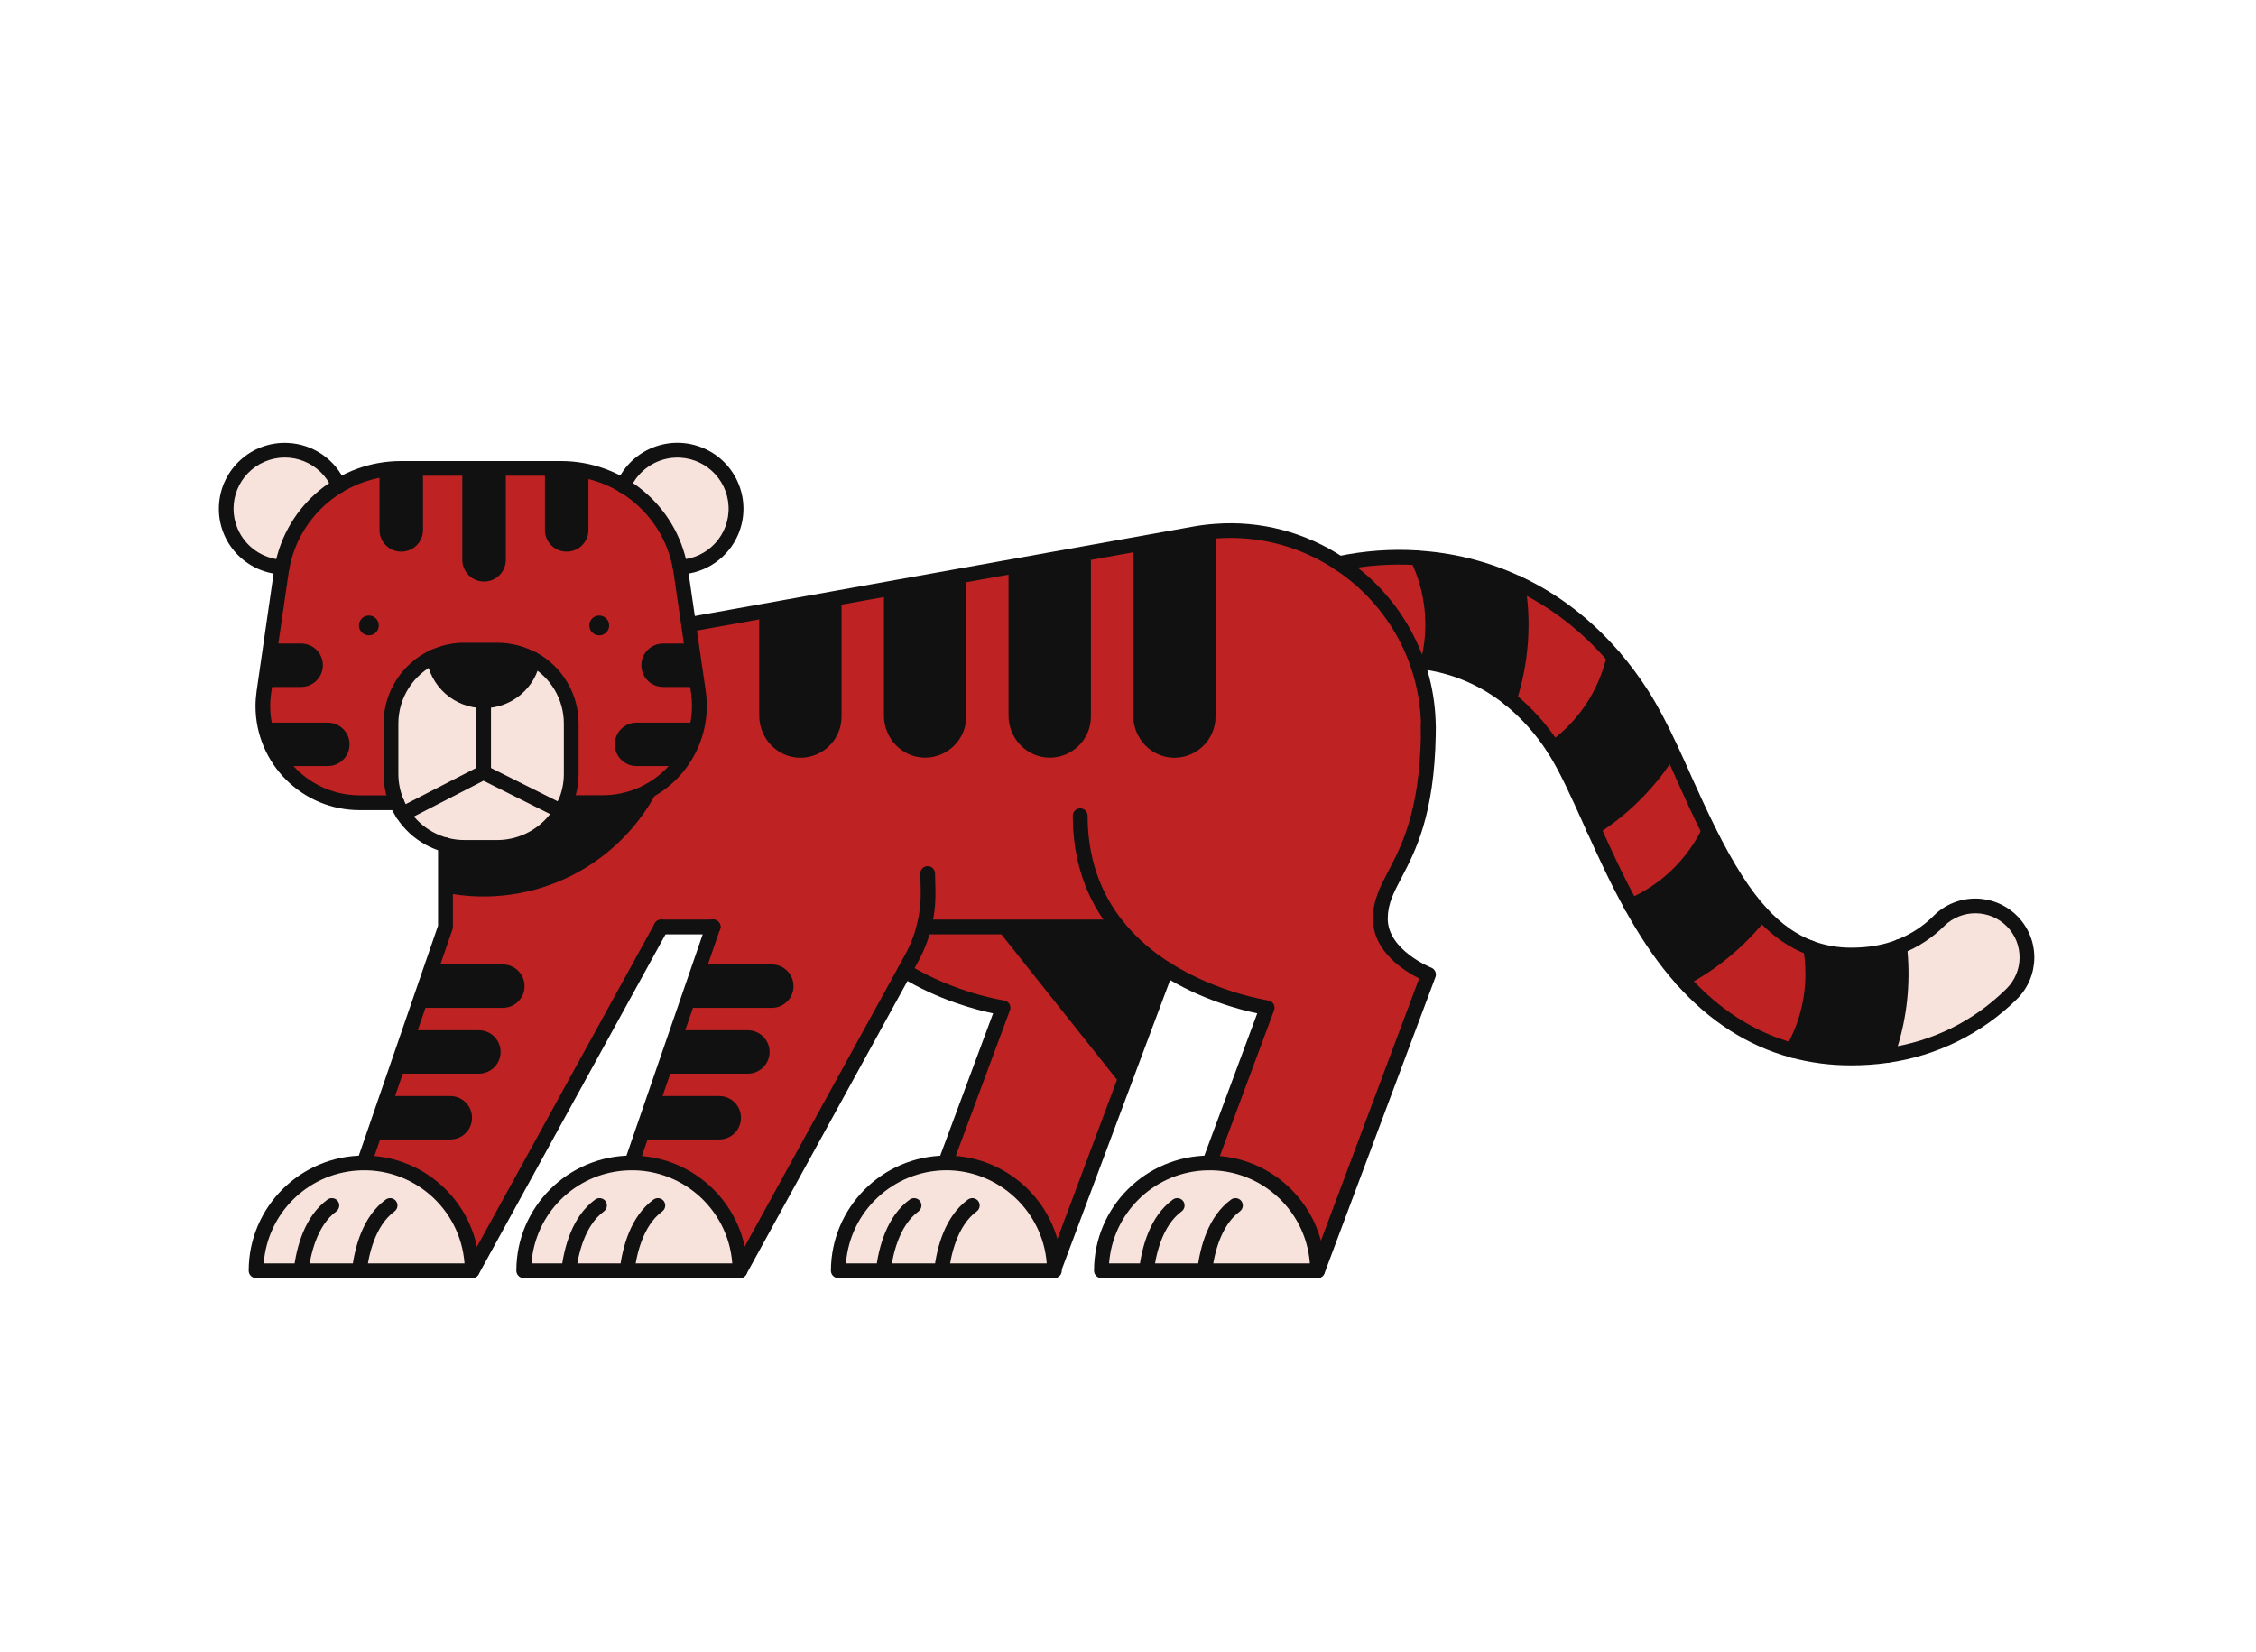 <?xml version="1.0" encoding="UTF-8"?> <!-- Generator: Adobe Illustrator 27.0.1, SVG Export Plug-In . SVG Version: 6.00 Build 0) --> <svg xmlns="http://www.w3.org/2000/svg" xmlns:xlink="http://www.w3.org/1999/xlink" version="1.1" id="Layer_1" x="0px" y="0px" viewBox="0 0 1024 750" style="enable-background:new 0 0 1024 750;" xml:space="preserve"> <style type="text/css"> .st0{fill:#F7E2DC;} .st1{fill:#111111;} .st2{fill:#BF2222;} </style> <g transform="translate(320.0 271.0) rotate(0.0 280.0 129.0) scale(0.455 0.454)"> <path class="st0" d="M1303.8,324.3c20,20.2,19.8,52.8-0.4,72.8c0,0,0,0,0,0c-33.6,33.4-77.2,55-124.2,61.4 c1.8-4.9,3.4-9.9,4.8-14.9c8.8-30.5,11.4-62.5,7.8-94c14.7-5.8,28-14.6,39.2-25.8C1251.2,303.8,1283.8,304,1303.8,324.3 C1303.8,324.3,1303.8,324.3,1303.8,324.3z"></path> <path class="st1" d="M1191.8,349.6c3.6,31.5,1,63.5-7.8,94c-1.4,5-3,10-4.8,14.9c-11.8,1.7-23.7,2.6-35.7,2.5 c-19.8,0.1-39.6-2.5-58.7-7.7c17.6-31,24-67.2,18-102.4c13,4.8,26.8,7.2,40.7,7.1C1160,358.3,1176.4,355.4,1191.8,349.6 L1191.8,349.6z"></path> <path class="st2" d="M1102.8,351c6,35.2-0.4,71.4-18,102.4c-41.3-11.3-78.2-35-110.2-70.9c30.8-16.1,57.8-38.6,79.2-66 C1068.3,332.3,1084.3,344.1,1102.8,351L1102.8,351z"></path> <path class="st1" d="M1001.5,234.5c16.4,33,33.1,61.1,52.3,82c-21.4,27.4-48.4,49.9-79.2,66c-2.4-2.7-4.9-5.5-7.2-8.4 c-16.5-20.3-31-42.1-43.5-65.2C957.9,294.2,985.4,267.8,1001.5,234.5z"></path> <path class="st2" d="M977.3,182.6c8.2,18.3,16.2,35.7,24.3,51.9c-16.1,33.3-43.6,59.7-77.6,74.4c-14.3-26-26.5-52.6-37.8-77.8 c31.5-20,58-46.9,77.4-78.8C968.1,162.1,972.6,172.3,977.3,182.6L977.3,182.6z"></path> <path class="st1" d="M934.7,97.9c10.3,16.1,19.6,34.6,28.8,54.4c-19.4,31.8-45.9,58.8-77.4,78.8c-1-2.1-1.9-4.3-2.9-6.4 c-12.4-27.6-24.1-53.6-35.3-71.3c-0.4-0.7-0.9-1.4-1.3-2.1c30.6-22,52-54.4,60.2-91.1C916.9,72.1,926.3,84.7,934.7,97.9z"></path> <path class="st2" d="M906.8,60.2c-8.2,36.7-29.6,69.2-60.2,91.1c-12-18.7-26.9-35.4-44.1-49.4c12.1-37.4,14.9-77.1,8.2-115.8 C846.9,3.1,879.3,28.1,906.8,60.2L906.8,60.2z"></path> <path class="st1" d="M814.2,27.6c0,25.3-3.9,50.4-11.7,74.4c-23.5-19-51.5-31.5-81.4-36.3c9-35.1,5.3-72.2-10.4-104.8 c16.7,1,33.3,3.5,49.5,7.5c17.4,4.3,34.3,10.2,50.5,17.8C813-0.1,814.2,13.7,814.2,27.6L814.2,27.6z"></path> <path class="st2" d="M725.9,27.6c0,12.9-1.6,25.7-4.8,38.1c-3.8-0.6-7.5-1.1-11.2-1.4c-14.6-40-41.6-74.2-77.1-97.7 c25.6-5.4,51.8-7.3,77.8-5.7C720.7-18.3,726,4.5,725.9,27.6z"></path> <path class="st2" d="M721.7,377.7l-110.6,296c0-59.5-48.3-107.8-107.8-107.8c0,0,0,0,0,0l57.6-155.3c0,0-51.7-7.4-100.6-38.5 c-18.2-11.4-34.5-25.6-48.2-42.2H218.5c-2.8,10.9-7,21.5-12.4,31.4l-6.8,12.4l-164.5,300C34.8,614.2-13.4,566-73,566c0,0,0,0,0,0h0 l8-23.4l14.9-43.4l7.7-22.4l14.9-43.4l7.7-22.4l14.9-43.4L8.2,330h-51.9l-188.5,343.7c0-59.5-48.2-107.8-107.8-107.8c0,0,0,0,0,0 l8-23.4l14.9-43.4l7.7-22.4l14.9-43.4l7.7-22.4l14.9-43.4l12.9-37.5v-82.1c6.3,1.7,12.7,2.6,19.2,2.5h32.6 c26.1,0,50.2-13.8,63.4-36.2c1.6-2.7,3-5.6,4.3-8.5h37c21.2,0.1,41.9-6.9,58.7-19.8c6.4-4.9,12.1-10.5,17.1-16.8 c16.6-20.8,23.8-47.6,20-74L-7.4,90l-6.3-43.4l-2.7-19L54.1,15l82.2-14.8l42.2-7.6l82.2-14.8l42.2-7.6L385-44.6l42.2-7.6l61.2-11 c6.9-1.2,13.9-2.1,20.9-2.6c43.6-3.2,87.1,8.2,123.5,32.4c55.1,36.3,88.4,97.7,88.8,163.6c0,0.1,0,0.3,0,0.4c0,2.2,0,4.3,0,6.4 c0,0.2,0,0.4,0,0.5c-2.1,126.5-47.9,140.1-47.9,184.4C673.7,358.8,721.7,377.7,721.7,377.7L721.7,377.7z"></path> <path class="st0" d="M498.4,673.8H395.5c0-59.5,48.3-107.8,107.8-107.8s107.8,48.3,107.8,107.8l0,0H498.4z"></path> <path class="st2" d="M460.3,372.2l-111.7,299C347.2,612.7,299.3,566,240.8,566c-0.3,0-0.6,0-1,0v0l57.6-155.3 c-34.7-6.2-67.9-18.7-98.1-36.9l6.8-12.4c5.4-9.9,9.6-20.4,12.4-31.4h193.6C425.7,346.6,442,360.8,460.3,372.2z"></path> <path class="st0" d="M235.9,673.8H133c0-59.1,47.7-107.2,106.8-107.8c0.3,0,0.6,0,1,0c58.5,0,106.4,46.7,107.8,105.3l-0.9,2.5 L235.9,673.8z"></path> <path class="st0" d="M-77.8,673.8h-102.9c0-59.5,48.3-107.8,107.8-107.8c0,0,0,0,0,0h0c59.5,0,107.8,48.3,107.8,107.8c0,0,0,0,0,0 H-77.8z"></path> <path class="st1" d="M-43.7,185.9c-37.7,82-126.7,127.5-215.2,109.9v-48c6.3,1.7,12.7,2.6,19.2,2.5h32.6 c26.1,0,50.2-13.8,63.4-36.2c1.6-2.7,3-5.6,4.3-8.5h37C-81.2,205.8-60.5,198.8-43.7,185.9z"></path> <path class="st0" d="M31-88.3c0,31.3-24.6,57-55.8,58.4c-6.4-33.9-26.9-63.5-56.5-81.3c12.6-29.7,47-43.6,76.7-30.9 C17-133,31-111.8,31-88.3z"></path> <path class="st2" d="M-421.9-29.9c10.7-57.2,60.7-98.6,118.9-98.6h159.3c58.2,0,108.1,41.4,118.9,98.6c0.3,1.6,0.6,3.3,0.8,5 l7.6,52.6l2.7,19L-7.4,90l0.7,5.1c7.6,52.9-29,102-81.9,109.6c-4.6,0.7-9.2,1-13.8,1h-37c3.9-9.1,5.9-18.9,5.9-28.9v-50.3 c0-40.6-32.9-73.5-73.5-73.6c0,0-0.1,0-0.1,0h-32.6c-40.6,0-73.5,32.9-73.6,73.5c0,0,0,0.1,0,0.1v50.3c0,9.9,2,19.7,5.9,28.9h-37 c-53.4,0.1-96.7-43.1-96.8-96.5c0-4.7,0.3-9.4,1-14.1l0.7-5.1l6.3-43.4l10.4-71.5C-422.5-26.6-422.2-28.3-421.9-29.9L-421.9-29.9z"></path> <path class="st0" d="M-133.5,126.6v50.3c0,9.9-2,19.7-5.9,28.9c-1.2,2.9-2.7,5.7-4.3,8.5l-77.2-38.7l0-0.1v-71.7 c24.4,0,45.2-17.6,49.3-41.7C-148.1,75.1-133.5,99.8-133.5,126.6z"></path> <path class="st0" d="M-220.9,175.6l77.2,38.7c-13.2,22.5-37.4,36.3-63.4,36.2h-32.6c-24.9,0-48.2-12.6-61.7-33.5l80.4-41.4 L-220.9,175.6z"></path> <path class="st1" d="M-207.1,53c12.4,0,24.7,3.1,35.5,9.1c-4.6,27.2-30.4,45.6-57.7,41c-21.9-3.7-38.7-21.3-41.3-43.3 c9.7-4.5,20.2-6.8,30.9-6.8H-207.1z"></path> <path class="st0" d="M-220.9,103.8v71.7l0,0.1l-0.1-0.1l-80.4,41.4c-2.3-3.5-4.3-7.3-6-11.2c-3.9-9.1-5.9-18.9-5.9-28.9v-50.3 c0-28.7,16.7-54.8,42.7-66.8C-267.5,84.9-246.2,103.8-220.9,103.8L-220.9,103.8z"></path> <path class="st0" d="M-344.9,673.8h-102.9c0-59.5,48.3-107.8,107.8-107.8c59.5,0,107.7,48.3,107.8,107.8H-344.9z"></path> <path class="st0" d="M-419.1-146.8c23.4,0,44.6,14,53.8,35.5c-29.6,17.8-50.2,47.4-56.6,81.4c-32.3-1.5-57.2-28.9-55.7-61.2 C-476.1-122.3-450.3-146.8-419.1-146.8z"></path> <g> <path class="st1" d="M721.6,144.3c-0.1,0-0.1,0-0.2,0c-4.1-0.1-7.3-3.5-7.2-7.5c0-1.6,0.1-3.3,0.1-4.9c0-0.3,0-0.7,0-1 c-0.1-4.1,3-7.5,7.1-7.6c4.1-0.1,7.5,3,7.6,7.1c0,0.5,0,1,0,1.5c0,1.8,0,3.5-0.1,5.3C728.9,141.1,725.6,144.3,721.6,144.3z"></path> <path class="st1" d="M721.7,137.6c-4,0-7.3-3.3-7.4-7.3c-0.5-63.5-32.6-122.6-85.5-157.6c-35-23.4-76.9-34.4-118.9-31.2 c-6.8,0.5-13.5,1.4-20.2,2.6L-15.1,34.9c-4,0.7-7.8-2-8.5-6c-0.7-4,1.9-7.8,5.9-8.5l504.8-90.8c7.2-1.3,14.4-2.2,21.7-2.7 c45.3-3.5,90.4,8.4,128.1,33.6C694.1-2,728.6,61.7,729,130.1C729.1,134.2,725.8,137.5,721.7,137.6L721.7,137.6z"></path> <path class="st1" d="M412.1,337.4H218.5c-4.1,0-7.4-3.3-7.4-7.4c0-4.1,3.3-7.4,7.4-7.4h193.6c4.1,0,7.4,3.3,7.4,7.4 C419.4,334.1,416.1,337.4,412.1,337.4z"></path> <path class="st1" d="M8.2,337.4h-51.9c-4.1,0-7.4-3.3-7.4-7.4c0-4.1,3.3-7.4,7.4-7.4H8.2c4.1,0,7.4,3.3,7.4,7.4 C15.5,334.1,12.2,337.4,8.2,337.4z"></path> <path class="st1" d="M-102.4,213.1h-37c-4.1,0-7.4-3.3-7.4-7.4s3.3-7.4,7.4-7.4h37c49.3,0.1,89.3-39.8,89.4-89.1 c0-4.4-0.3-8.7-0.9-13.1L-31.3-23.9c-0.2-1.5-0.5-3-0.8-4.7c-10.1-53.7-57-92.7-111.6-92.6H-303c-54.6,0-101.5,38.9-111.6,92.6 c-0.3,1.7-0.6,3.2-0.8,4.7l-17.4,120.1c-7.1,48.9,26.8,94.2,75.7,101.3c4.2,0.6,8.5,0.9,12.8,0.9h37c4.1,0,7.4,3.3,7.4,7.4 s-3.3,7.4-7.4,7.4h-37c-57.4,0.1-104-46.4-104.1-103.9c0-5.1,0.4-10.1,1.1-15.2L-430-26c0.2-1.7,0.5-3.4,0.9-5.3 c11.4-60.7,64.4-104.7,126.1-104.6h159.3c61.7,0,114.7,44,126.1,104.6c0.4,1.9,0.6,3.6,0.9,5.3l17.4,120 C8.9,151-30.6,203.8-87.5,212C-92.4,212.8-97.4,213.1-102.4,213.1L-102.4,213.1z"></path> <path class="st1" d="M-207.1,257.8h-32.6c-27.4,0-53-13.9-67.9-36.9c-2.5-3.9-4.7-8-6.6-12.3c-4.3-10-6.5-20.8-6.5-31.7v-50.3 c0.1-31.5,18.4-60.2,47-73.5c3.7-1.7,8.1-0.1,9.8,3.6c1.7,3.7,0.1,8.1-3.6,9.8c0,0,0,0,0,0c-23.4,10.9-38.4,34.3-38.4,60.1v50.3 c0,8.9,1.8,17.8,5.3,26c1.5,3.5,3.3,6.9,5.3,10c12.2,18.9,33.1,30.3,55.6,30.2h32.6c23.4-0.1,45.1-12.5,57.1-32.6 c1.4-2.5,2.7-5,3.9-7.6c3.5-8.2,5.3-17,5.3-26v-50.3c0-24.1-13.1-46.3-34.2-58c-3.6-2-4.8-6.4-2.9-10c2-3.6,6.4-4.8,10-2.9 c25.8,14.3,41.8,41.4,41.8,70.9v50.3c0,10.9-2.2,21.7-6.5,31.7c-1.4,3.2-2.9,6.3-4.7,9.3C-151.9,242.6-178.4,257.8-207.1,257.8 L-207.1,257.8z"></path> <path class="st1" d="M-421.9-22.5L-421.9-22.5c-0.1,0-0.2,0-0.4,0c-36.3-1.7-64.4-32.6-62.6-68.9s32.6-64.4,68.9-62.6 c25.2,1.2,47.5,16.7,57.4,39.9c1.6,3.7-0.1,8.1-3.9,9.7c-3.7,1.6-8-0.1-9.6-3.9c-11.1-26-41.1-38.1-67.1-27 c-26,11.1-38.1,41.1-27,67.1c7.7,18,25,30.1,44.6,31c4.1,0.2,7.2,3.6,7.1,7.6C-414.7-25.7-417.9-22.6-421.9-22.5z"></path> <path class="st1" d="M-24.8-22.5c-4.1,0-7.4-3.3-7.4-7.4c0-3.9,3.1-7.2,7-7.3c28.2-1.3,50-25.2,48.7-53.4 c-1.3-28.2-25.2-50-53.4-48.7c-19.6,0.9-37,13-44.7,31.1c-1.6,3.7-5.9,5.5-9.7,3.9c-3.7-1.6-5.5-5.9-3.9-9.7l0,0 c14.2-33.5,52.9-49.1,86.4-34.9c33.5,14.2,49.1,52.9,34.9,86.4c-9.9,23.3-32.3,38.9-57.6,40C-24.6-22.6-24.7-22.5-24.8-22.5z"></path> <path class="st1" d="M-220.9,111.2c-29,0-53.5-21.7-57-50.5c-0.4-3.2,1.3-6.2,4.2-7.5c10.6-4.9,22.2-7.5,34-7.4h32.6 c13.7,0,27.1,3.5,39.1,10.1c2.7,1.5,4.2,4.6,3.7,7.7C-168.9,91-192.8,111.3-220.9,111.2z M-262.2,64.3c5.8,22.8,29,36.6,51.9,30.8 c14.5-3.7,26-14.7,30.3-29c-8.5-3.8-17.8-5.8-27.1-5.8h-32.6C-247.3,60.4-255,61.7-262.2,64.3z"></path> <path class="st1" d="M-220.9,182.9c-4.1,0-7.4-3.3-7.4-7.4v-71.7c0-4.1,3.3-7.4,7.4-7.4c4.1,0,7.4,3.3,7.4,7.4v71.7 C-213.5,179.6-216.8,182.9-220.9,182.9z"></path> <path class="st1" d="M-301.4,224.3c-4.1,0-7.4-3.3-7.4-7.4c0-2.8,1.5-5.3,4-6.5l80.4-41.4c2-1,4.3-1.1,6.3-0.2 c0.1,0,0.3,0.2,0.5,0.2l77.2,38.7c3.6,1.8,5.1,6.2,3.3,9.9s-6.2,5.1-9.9,3.3l0,0l-74-37.1l-77,39.7 C-299,224-300.2,224.3-301.4,224.3z"></path> <path class="st1" d="M-232.2,681.1h-215.6c-4.1,0-7.4-3.3-7.4-7.4c0-63.6,51.6-115.1,115.1-115.1s115.1,51.6,115.1,115.1l0,0 C-224.9,677.8-228.1,681.1-232.2,681.1z M-440.2,666.4h200.3c-4.1-55.3-52.2-96.9-107.5-92.8C-397,577.2-436.5,616.7-440.2,666.4z "></path> <path class="st1" d="M-340,573.3c-4.1,0-7.4-3.3-7.4-7.4c0-0.8,0.1-1.6,0.4-2.4l80.7-234.8v-80.8c0-4.1,3.3-7.4,7.4-7.4 s7.4,3.3,7.4,7.4V330c0,0.8-0.1,1.6-0.4,2.4l-81.1,236C-334.1,571.3-336.9,573.3-340,573.3z"></path> <path class="st1" d="M-232.2,681.1c-4.1,0-7.4-3.3-7.4-7.4c0-1.2,0.3-2.4,0.9-3.5l188.5-343.7c2-3.6,6.4-4.9,10-2.9 c3.6,2,4.9,6.4,2.9,10l-188.5,343.7C-227.1,679.6-229.5,681.1-232.2,681.1z"></path> <path class="st1" d="M-403,681.1c-4.1,0-7.4-3.3-7.4-7.4c0-0.3,0-0.6,0.1-0.9c2.8-22.8,10.8-53.4,33.7-70.2 c3.3-2.4,7.9-1.7,10.3,1.5c2.4,3.3,1.7,7.9-1.5,10.3c0,0,0,0,0,0c-19.6,14.4-25.8,43.9-27.8,60.2 C-396.2,678.3-399.3,681.1-403,681.1z"></path> <path class="st1" d="M-344.9,681.1c-4.1,0-7.4-3.3-7.4-7.4c0-0.3,0-0.6,0.1-0.9c2.8-22.8,10.8-53.4,33.7-70.2 c3.3-2.4,7.9-1.7,10.3,1.5c2.4,3.3,1.7,7.9-1.5,10.3c0,0,0,0,0,0c-19.6,14.4-25.8,43.9-27.8,60.2 C-338,678.3-341.1,681.1-344.9,681.1z"></path> <path class="st1" d="M34.8,681.1h-215.6c-4.1,0-7.4-3.3-7.4-7.4c0-63.6,51.6-115.1,115.1-115.1S42.2,610.2,42.2,673.8l0,0 C42.2,677.8,38.9,681.1,34.8,681.1z M-173.1,666.4H27.2c-4.1-55.3-52.2-96.9-107.5-92.8C-130,577.2-169.5,616.7-173.1,666.4z"></path> <path class="st1" d="M-73,573.3c-4.1,0-7.4-3.3-7.4-7.4c0-0.8,0.1-1.6,0.4-2.4l81.1-236c1.3-3.8,5.5-5.9,9.3-4.6 c3.8,1.3,5.9,5.5,4.6,9.3l-81.1,236C-67,571.3-69.8,573.3-73,573.3z"></path> <path class="st1" d="M34.8,681.1c-4.1,0-7.4-3.3-7.4-7.4c0-1.2,0.3-2.4,0.9-3.5l171.3-312.4c10.7-19.4,16-41.3,15.6-63.5 l-0.4-17.6c-0.1-4.1,3.1-7.4,7.2-7.5c4.1-0.1,7.4,3.1,7.5,7.2l0.4,17.6c0.5,24.7-5.5,49.2-17.4,70.9l-6.8,12.4l-164.5,300 C40,679.6,37.5,681.1,34.8,681.1L34.8,681.1z"></path> <path class="st1" d="M-136,681.1c-4.1,0-7.4-3.3-7.4-7.4c0-0.3,0-0.6,0.1-0.9c2.8-22.8,10.8-53.4,33.7-70.2 c3.3-2.4,7.9-1.7,10.3,1.5c2.4,3.3,1.7,7.9-1.5,10.3c0,0,0,0,0,0c-19.6,14.4-25.8,43.9-27.8,60.2 C-129.1,678.3-132.3,681.1-136,681.1z"></path> <path class="st1" d="M-77.8,681.1c-4.1,0-7.4-3.3-7.4-7.4c0-0.3,0-0.6,0.1-0.9c2.8-22.8,10.8-53.4,33.7-70.2 c3.3-2.4,7.9-1.7,10.3,1.5c2.4,3.3,1.7,7.9-1.5,10.3c0,0,0,0,0,0c-19.6,14.4-25.8,43.9-27.8,60.2C-71,678.3-74.1,681.1-77.8,681.1 z"></path> <path class="st1" d="M348.6,681.1H133c-4.1,0-7.4-3.3-7.4-7.4c0.2-63.1,50.9-114.3,114-115.1c0.4,0,0.8,0,1.2,0 c62.5,0,113.7,49.9,115.1,112.4l0,0l-7.3,0.1l7.3,0c0,0.8,0,1.7,0,2.5C355.9,677.8,352.6,681.1,348.6,681.1z M140.6,666.4h200.3 c-3.8-51.8-47.7-93.1-100.2-93.1c-0.2,0-0.4,0-0.6,0c-0.1,0-0.2,0-0.3,0C187.7,574,144.6,614.3,140.6,666.4z"></path> <path class="st1" d="M177.8,681.1c-4.1,0-7.4-3.3-7.4-7.4c0-0.3,0-0.6,0.1-0.9c2.8-22.8,10.8-53.4,33.7-70.2 c3.3-2.4,7.9-1.7,10.3,1.5c2.4,3.3,1.7,7.9-1.5,10.3c0,0,0,0,0,0c-19.6,14.4-25.8,43.9-27.8,60.2 C184.6,678.3,181.5,681.1,177.8,681.1z"></path> <path class="st1" d="M235.9,681.1c-4.1,0-7.4-3.3-7.4-7.4c0-0.3,0-0.6,0.1-0.9c2.8-22.8,10.8-53.4,33.7-70.2 c3.3-2.4,7.9-1.7,10.3,1.5c2.4,3.3,1.7,7.9-1.5,10.3c0,0,0,0,0,0c-19.6,14.4-25.8,43.9-27.8,60.2 C242.8,678.3,239.6,681.1,235.9,681.1L235.9,681.1z"></path> <path class="st1" d="M611.1,681.1H395.5c-4.1,0-7.4-3.3-7.4-7.4c0-63.6,51.6-115.1,115.2-115.1c63.6,0,115.1,51.5,115.1,115.1 C618.4,677.8,615.1,681.1,611.1,681.1z M403.1,666.4h200.3c-4.1-55.3-52.2-96.9-107.5-92.8C446.3,577.2,406.8,616.7,403.1,666.4z"></path> <path class="st1" d="M440.3,681.1c-4.1,0-7.4-3.3-7.4-7.4c0-0.3,0-0.6,0.1-0.9c2.8-22.8,10.8-53.4,33.7-70.2 c3.3-2.4,7.9-1.7,10.3,1.5c2.4,3.3,1.7,7.9-1.5,10.3c0,0,0,0,0,0c-19.6,14.4-25.8,43.9-27.8,60.2 C447.1,678.3,444,681.1,440.3,681.1z"></path> <path class="st1" d="M498.4,681.1c-4.1,0-7.4-3.3-7.4-7.4c0-0.3,0-0.6,0.1-0.9c2.8-22.8,10.8-53.4,33.7-70.2 c3.3-2.4,7.9-1.7,10.3,1.5c2.4,3.3,1.7,7.9-1.5,10.3c0,0,0,0,0,0c-19.6,14.4-25.8,43.9-27.8,60.2 C505.3,678.3,502.2,681.1,498.4,681.1z"></path> <path class="st1" d="M611.1,681.1c-4.1,0-7.4-3.3-7.4-7.4c0-0.9,0.2-1.7,0.5-2.6l108.2-289.6c-14.2-7.1-46.1-26.7-46.1-59.6 c0-18.5,7.2-32.1,15.5-48c13.1-25.1,31.1-59.4,32.4-136.6c0-0.2,0-0.4,0-0.7c0-2,0-4,0-6.1c0-0.1,0-0.1,0-0.2c0-0.1,0-0.2,0-0.4 c0-0.6,0-1.2,0-1.8c0-4.1,3.3-7.4,7.4-7.4c4.1,0,7.4,3.3,7.4,7.4c0,0.6,0,1.2,0,1.8c0,0.3,0,0.5,0,0.8c0,2.1,0,4.2,0,6.2 c0,0.1,0,0.3,0,0.4c-1.4,80.8-20.3,116.9-34.1,143.3c-8,15.3-13.8,26.3-13.8,41.2c0,31.3,42.9,48.8,43.4,48.9 c3.7,1.5,5.6,5.7,4.2,9.4L618,676.3C616.9,679.2,614.2,681.1,611.1,681.1L611.1,681.1z M714.3,129.8L714.3,129.8L714.3,129.8z"></path> <path class="st1" d="M503.3,573.3c-4.1,0-7.4-3.3-7.4-7.4c0-0.9,0.2-1.7,0.5-2.5l54.5-147c-17.2-3.6-56.5-13.7-94.6-38 c-18.9-11.8-35.8-26.6-50-43.8c-26.2-32.2-39.4-71.2-39.4-115.8c0-4.1,3.3-7.4,7.4-7.4c4.1,0,7.4,3.3,7.4,7.4l0,0 c0,41.2,12.2,77,36.1,106.6c13.2,16,28.9,29.7,46.4,40.6c46.9,29.8,97.2,37.4,97.7,37.5c4,0.6,6.8,4.3,6.2,8.3 c-0.1,0.5-0.2,1-0.4,1.5l-57.6,155.3C509.1,571.4,506.4,573.3,503.3,573.3L503.3,573.3z"></path> <path class="st1" d="M347.6,681.1c-4.1,0-7.4-3.3-7.4-7.4c0-0.9,0.2-1.7,0.5-2.6l0.9-2.5l111.7-299c1.4-3.8,5.7-5.7,9.5-4.3 c3.8,1.4,5.7,5.7,4.3,9.5c0,0,0,0,0,0L354.5,676.3C353.4,679.2,350.7,681.1,347.6,681.1z"></path> <path class="st1" d="M239.8,573.3c-4.1,0-7.4-3.3-7.4-7.4c0-0.9,0.2-1.7,0.5-2.5l54.5-147c-16.8-3.5-54.7-13.3-92-36.3 c-3.5-2.1-4.5-6.7-2.4-10.1c2.1-3.5,6.7-4.5,10.1-2.4c0,0,0,0,0,0c46.4,28.6,94.8,35.8,95.3,35.9c4,0.6,6.8,4.3,6.2,8.3 c-0.1,0.5-0.2,1-0.4,1.5l-57.6,155.3C245.6,571.4,242.9,573.3,239.8,573.3L239.8,573.3z"></path> <path class="st1" d="M1143.5,468.4c-20.5,0.1-40.9-2.6-60.6-7.9c-42.6-11.6-80.9-36.2-113.7-73.1c-2.5-2.8-5-5.7-7.4-8.6 c-15.5-18.7-29.9-40.4-44.2-66.3c-14.3-25.9-26.2-51.9-38.1-78.3c-1-2.2-1.9-4.3-2.9-6.4l-0.1-0.3c-12.2-27.2-23.8-52.9-34.7-70.1 l-1.3-2.1c-11.6-18-25.9-34.1-42.5-47.6C775.4,89.5,748.5,77.5,720,73c-3.7-0.6-7.3-1.1-10.7-1.4c-4-0.4-7-4-6.6-8 c0.4-4,4-7,8-6.6c3.8,0.4,7.7,0.9,11.7,1.5c31.1,4.9,60.4,18,84.8,37.8c17.8,14.5,33.2,31.8,45.6,51.1l1.4,2.1 c11.5,18,23.3,44.2,35.7,72l0.1,0.3c1,2.1,1.9,4.3,2.9,6.4c11.8,26.2,23.5,51.8,37.5,77.2c13.8,25.1,27.8,46,42.7,64 c2.3,2.8,4.7,5.6,7.1,8.2c30.9,34.7,66.8,57.8,106.6,68.7c18.5,5,37.6,7.5,56.8,7.4c11.6,0,23.2-0.8,34.6-2.5 c46.6-6.7,87-26.7,120.1-59.4c17.3-17.1,17.5-45.1,0.4-62.4c-17.1-17.3-45.1-17.5-62.4-0.4c-11.9,11.9-26.1,21.2-41.7,27.4 c-16.3,6.1-33.6,9.2-51,9c-14.8,0.1-29.4-2.4-43.3-7.5c-3.8-1.4-5.7-5.7-4.3-9.5c1.4-3.8,5.7-5.7,9.5-4.3 c12.2,4.5,25.1,6.7,38.1,6.6c17,0,32-2.6,45.6-8c13.8-5.4,26.3-13.6,36.7-24.1c23.1-22.9,60.4-22.6,83.2,0.5 c22.9,23.1,22.6,60.4-0.5,83.2c-34.8,34.4-79.8,56.7-128.3,63.5C1168.1,467.6,1155.8,468.4,1143.5,468.4L1143.5,468.4z"></path> <path class="st1" d="M1102.8,358.3c-0.9,0-1.8-0.2-2.6-0.5c-18.8-7-35.8-18.9-51.8-36.4c-17.9-19.5-34.4-45.3-53.5-83.7 c-9-18.1-17.8-37.4-24.4-52.2l-0.1-0.3c-4.6-10.4-9-20.1-13.5-29.8c-10.9-23.4-19.6-39.9-28.4-53.6C920.3,89,911.1,76.7,901.2,65 c-26.8-31.3-58.3-55.6-93.6-72.2c-3.7-1.7-5.3-6.1-3.5-9.8c1.7-3.7,6.1-5.3,9.8-3.5l0,0c37.2,17.4,70.4,43,98.6,75.9 c10.4,12.2,19.9,25,28.5,38.5c9.1,14.3,18.2,31.3,29.3,55.3c4.5,9.7,9,19.6,13.6,30l0.1,0.3c6.6,14.7,15.3,33.8,24.1,51.6 c18.2,36.6,34.5,62.1,51.2,80.3c14.4,15.7,29.5,26.4,46.1,32.6c3.8,1.4,5.7,5.7,4.3,9.5C1108.6,356.4,1105.9,358.3,1102.8,358.3 L1102.8,358.3z"></path> <path class="st1" d="M632.8-26.1c-4.1,0-7.4-3.3-7.3-7.4c0-3.5,2.4-6.5,5.8-7.2c26.2-5.5,53.1-7.5,79.8-5.8 c4.1,0.3,7.1,3.7,6.9,7.8s-3.7,7.1-7.8,6.9l0,0c-25.4-1.6-50.9,0.2-75.9,5.5C633.9-26.1,633.4-26.1,632.8-26.1z"></path> <path class="st1" d="M802.5,109.3c-4.1,0-7.4-3.3-7.4-7.4c0-0.8,0.1-1.5,0.4-2.3c7.5-23.3,11.4-47.6,11.4-72.1 c0-12.2-0.9-24.3-2.8-36.3c-14.7-6.6-29.9-11.9-45.6-15.7c-11.9-2.9-23.9-5-36.1-6.3c12.2,31.3,14.2,65.7,5.9,98.3 c-1,3.9-5,6.3-9,5.3s-6.3-5-5.3-9c8.6-33.4,5-68.7-9.9-99.7c-1.8-3.7-0.2-8.1,3.4-9.8c1.1-0.6,2.4-0.8,3.7-0.7 c17.1,1,34.2,3.6,50.8,7.7c17.8,4.4,35.2,10.5,51.8,18.3c2.2,1,3.7,3,4.1,5.4c6.9,39.9,4,80.8-8.4,119.3 C808.5,107.3,805.7,109.3,802.5,109.3L802.5,109.3z"></path> <path class="st1" d="M846.6,158.7c-4.1,0-7.4-3.3-7.4-7.4c0-2.4,1.1-4.6,3.1-6c29.1-20.9,49.4-51.7,57.3-86.6 c0.8-4,4.7-6.6,8.6-5.8c3.4,0.7,5.9,3.7,5.9,7.2v0c0,0.5-0.1,1.1-0.2,1.6c-8.6,38.5-31,72.5-63.1,95.5 C849.6,158.2,848.1,158.7,846.6,158.7z"></path> <path class="st1" d="M886.1,238.5c-4.1,0-7.4-3.3-7.4-7.4c0-2.5,1.3-4.9,3.4-6.2c30.5-19.4,56.2-45.5,75-76.4 c2.1-3.5,6.7-4.5,10.1-2.4c3.4,2.1,4.5,6.6,2.4,10.1c-20,32.8-47.3,60.5-79.7,81.2C888.9,238.1,887.5,238.5,886.1,238.5z"></path> <path class="st1" d="M923.9,316.3c-4.1,0-7.4-3.3-7.4-7.4c0-2.9,1.7-5.6,4.4-6.8c32.3-14,58.6-39.1,73.9-70.9 c1.8-3.7,6.2-5.2,9.8-3.4c3.7,1.8,5.2,6.2,3.4,9.8c0,0,0,0,0,0c-16.8,34.9-45.7,62.6-81.3,78C925.9,316.1,924.9,316.3,923.9,316.3 z"></path> <path class="st1" d="M974.6,389.9c-4.1,0-7.4-3.3-7.4-7.4c0-2.7,1.5-5.3,4-6.5c29.9-15.6,56-37.5,76.8-64 c2.5-3.2,7.1-3.8,10.3-1.3c3.2,2.5,3.8,7.1,1.3,10.3c-22.1,28.2-49.9,51.4-81.6,68C977,389.6,975.8,389.9,974.6,389.9z"></path> <path class="st1" d="M1179.2,465.9c-4.1,0-7.4-3.3-7.4-7.4c0-0.8,0.1-1.7,0.4-2.5c1.6-4.6,3.2-9.4,4.6-14.5 c8.5-29.6,11.1-60.5,7.6-91.1c-0.5-4,2.4-7.7,6.4-8.2c4-0.5,7.7,2.4,8.2,6.4c0,0,0,0,0,0c3.7,32.5,1,65.4-8,96.9 c-1.5,5.4-3.2,10.5-5,15.4C1185,463.9,1182.3,465.9,1179.2,465.9z"></path> <path class="st1" d="M1084.8,460.8c-4.1,0-7.4-3.3-7.3-7.4c0-1.3,0.3-2.5,1-3.6c5.8-10.2,10.4-21.1,13.6-32.4 c6.1-21.1,7.3-43.4,3.6-65.1c-0.7-4,2-7.8,6-8.5s7.8,2,8.5,6c0,0.1,0,0.1,0,0.2c4.1,23.8,2.8,48.2-3.9,71.4 c-3.5,12.4-8.6,24.4-15,35.7C1089.9,459.3,1087.4,460.8,1084.8,460.8z"></path> <path class="st1" d="M-198.7-128.5v91.4c0,12-9.7,21.7-21.7,21.7c-12,0-21.7-9.7-21.7-21.7v-91.4H-198.7z"></path> <path class="st1" d="M136.2,0.2v119.5c0,22.7-18.4,41.1-41.1,41.1c-0.2,0-0.3,0-0.5,0c-22.6-0.3-40.5-19.4-40.5-42.1V15L136.2,0.2 z"></path> <path class="st1" d="M260.6-22.2v141.8c0,22.7-18.4,41.1-41.1,41.1c-0.2,0-0.4,0-0.5,0c-22.6-0.3-40.5-19.4-40.5-42.1v-126 L260.6-22.2z"></path> <path class="st1" d="M385-44.6v164.2c0,22.7-18.4,41.1-41.1,41.1c-0.2,0-0.4,0-0.5,0c-22.6-0.3-40.6-19.4-40.6-42.1V-29.8 L385-44.6z"></path> <path class="st1" d="M509.3-65.8v185.5c0,22.7-18.4,41.1-41.1,41.1c-0.2,0-0.4,0-0.5,0c-22.6-0.3-40.5-19.4-40.5-42.1V-52.2 l61.2-11C495.3-64.4,502.3-65.3,509.3-65.8L509.3-65.8z"></path> <path class="st1" d="M-7.4,90h-34.4c-12,0-21.7-9.7-21.7-21.7c0-12,9.7-21.7,21.7-21.7h28.1L-7.4,90z"></path> <path class="st1" d="M-7,125.7c-2.8,15.9-9.5,30.8-19.5,43.4h-41.8c-12,0-21.7-9.7-21.7-21.7s9.7-21.7,21.7-21.7H-7z"></path> <path class="st1" d="M-381.2,68.3c0,12-9.7,21.7-21.7,21.7c0,0,0,0,0,0h-36.4l6.3-43.4h30.1C-390.9,46.6-381.2,56.3-381.2,68.3 C-381.2,68.3-381.2,68.3-381.2,68.3z"></path> <path class="st1" d="M-354.6,147.4c0,12-9.7,21.7-21.7,21.7c0,0,0,0,0,0h-43.8c-10.1-12.6-16.8-27.5-19.5-43.4h63.3 C-364.3,125.7-354.6,135.4-354.6,147.4z"></path> <path class="st1" d="M-116.3-125.4v58.4c0,12-9.7,21.7-21.7,21.7c-12,0-21.7-9.7-21.7-21.7v-61.5h16.1 C-134.5-128.5-125.3-127.5-116.3-125.4z"></path> <path class="st1" d="M-281.3-128.5v61.5c0,12-9.7,21.7-21.7,21.7c-12,0-21.7-9.7-21.7-21.7v-59.5c7.2-1.3,14.4-2,21.7-2H-281.3z"></path> <ellipse class="st1" cx="-335.3" cy="28.5" rx="9.9" ry="9.9"></ellipse> <ellipse class="st1" cx="-105.5" cy="28.5" rx="9.9" ry="9.9"></ellipse> <path class="st1" d="M-180,389.2c0,12-9.7,21.7-21.7,21.7c0,0,0,0,0,0h-85l14.9-43.4h70.1C-189.7,367.5-180,377.2-180,389.2 C-180,389.2-180,389.2-180,389.2L-180,389.2z"></path> <path class="st1" d="M-203.9,455c0,12-9.7,21.7-21.7,21.7c0,0,0,0,0,0h-83.7l14.9-43.4h68.8C-213.6,433.3-203.9,443-203.9,455 L-203.9,455z"></path> <path class="st1" d="M-232.4,520.8c0,12-9.7,21.7-21.7,21.7c0,0,0,0,0,0h-77.8l14.9-43.4h62.9 C-242.1,499.1-232.4,508.8-232.4,520.8L-232.4,520.8z"></path> <path class="st1" d="M88.3,389.2c0,12-9.7,21.7-21.7,21.7c0,0,0,0,0,0h-86.3l14.9-43.4h71.4C78.6,367.5,88.3,377.3,88.3,389.2 L88.3,389.2z"></path> <path class="st1" d="M64.4,455c0,12-9.7,21.7-21.7,21.7c0,0,0,0,0,0h-85l14.9-43.4h70C54.7,433.3,64.4,443,64.4,455L64.4,455z"></path> <path class="st1" d="M35.9,520.8c0,12-9.7,21.7-21.7,21.7c0,0,0,0,0,0h-79.1l14.9-43.4h64.2C26.2,499.1,35.9,508.8,35.9,520.8 L35.9,520.8z"></path> <path class="st1" d="M289.8,330l127.4,160.6l43-118.4L412.1,330H289.8z"></path> </g> </g> </svg> 